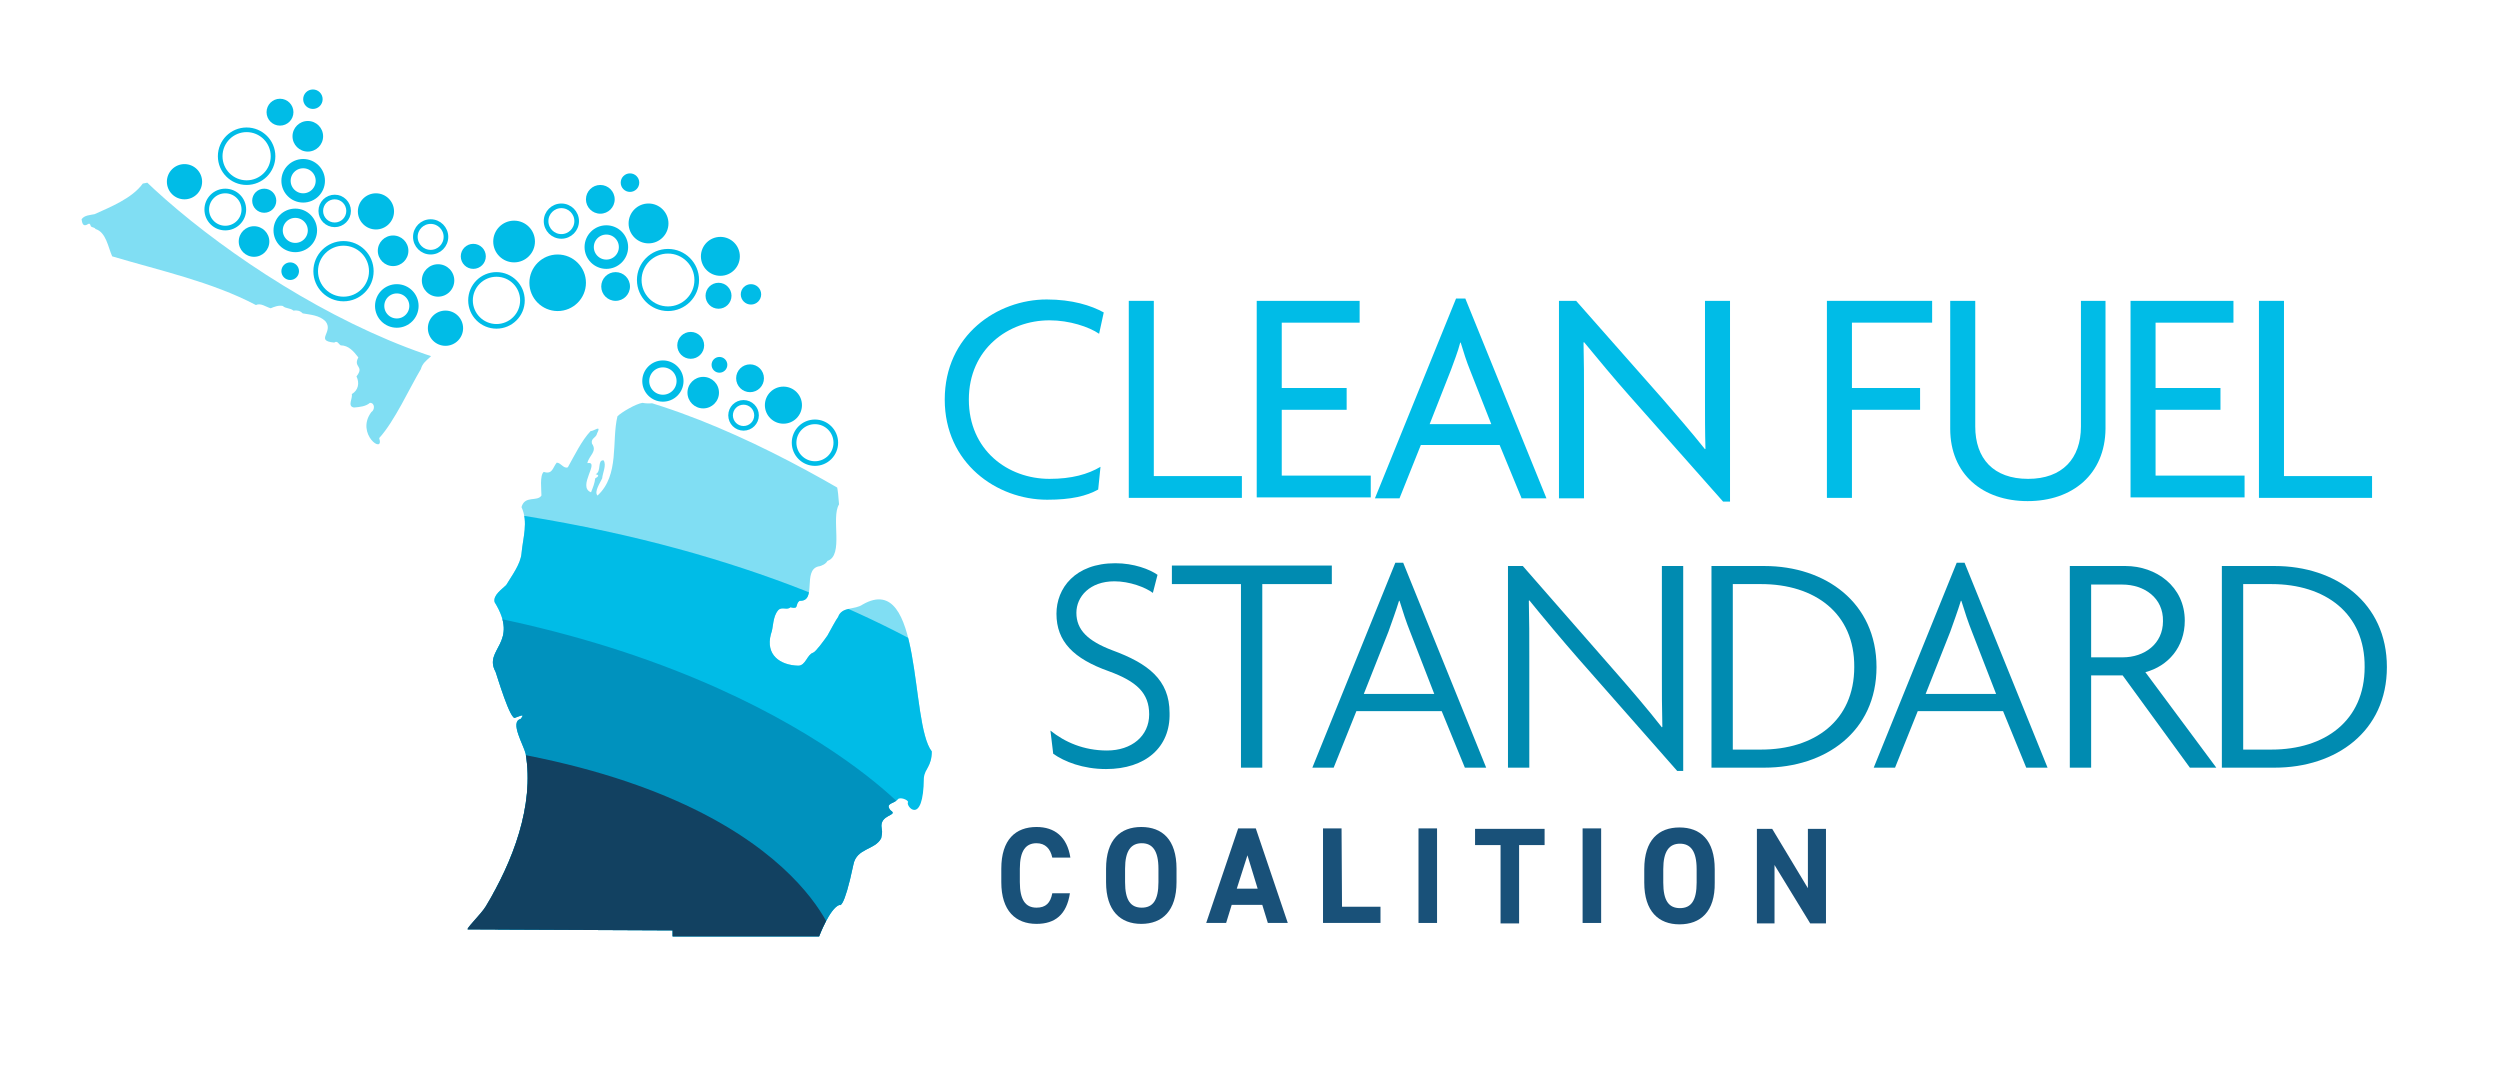 <?xml version="1.0" encoding="utf-8"?>
<!-- Generator: Adobe Illustrator 27.4.1, SVG Export Plug-In . SVG Version: 6.00 Build 0)  -->
<svg version="1.1" id="Layer_1" xmlns="http://www.w3.org/2000/svg" xmlns:xlink="http://www.w3.org/1999/xlink" x="0px" y="0px"
	 viewBox="0 0 539.3 234" style="enable-background:new 0 0 539.3 234;" xml:space="preserve">
<style type="text/css">
	.st0{fill:#00BCE7;}
	.st1{fill:#195179;}
	.st2{clip-path:url(#SVGID_00000041995801850718398750000006024937499675791750_);fill:#80DEF3;}
	.st3{fill:none;stroke:#00BCE7;stroke-miterlimit:10;}
	.st4{fill:none;stroke:#00BCE7;stroke-width:2;stroke-miterlimit:10;}
	.st5{fill:none;stroke:#00BCE7;stroke-width:1.5;stroke-miterlimit:10;}
	.st6{clip-path:url(#SVGID_00000093170769391333429880000009906845515300061313_);fill:#80DEF3;}
	.st7{clip-path:url(#SVGID_00000093170769391333429880000009906845515300061313_);fill:#00BCE7;}
	.st8{clip-path:url(#SVGID_00000093170769391333429880000009906845515300061313_);fill:#0092BE;}
	.st9{clip-path:url(#SVGID_00000093170769391333429880000009906845515300061313_);fill:#124161;}
	.st10{fill:#008BB1;}
</style>
<g>
	<path class="st0" d="M237.1,72c-2.2-1.5-6.4-2.9-10.7-2.9c-8.9,0-17.4,6.2-17.4,17.1c0,10.9,8.4,17.1,17.4,17.1c4.8,0,8.3-1,11-2.6
		l-0.5,4.9c-2.5,1.4-5.8,2.2-11,2.2c-10.9,0-22.1-7.9-22.1-21.6c0-13.9,11.3-21.6,22-21.6c5.5,0,9.6,1.3,12.3,2.8L237.1,72z"/>
	<path class="st0" d="M243.5,107.4V64.9h5.4v37.8h19v4.7H243.5z"/>
	<path class="st0" d="M271.1,107.4V64.9h22.2v4.7h-16.8v14.1h14v4.7h-14v14.2h19.2v4.7H271.1z"/>
	<path class="st0" d="M328.2,107.4L323.5,96h-17l-4.6,11.5h-5.3l17.5-43.1h2l17.5,43.1H328.2z M317.1,79.8c-0.7-1.7-1.4-3.9-2-5.9
		H315c-0.5,2-1.4,4.2-2,5.9l-4.6,11.7h13.3L317.1,79.8z"/>
	<path class="st0" d="M371.7,108.2l-20.1-22.7c-3.3-3.7-7-8.2-9.9-11.7l-0.1,0.1c0.1,3.9,0.1,7.7,0.1,11.2v22.4h-5.4V64.9h3.7
		l18.7,21.2c2.6,3,6.4,7.4,9.1,10.8l0.1-0.1c-0.1-3.5-0.1-7.3-0.1-10.6V64.9h5.4v43.3H371.7z"/>
	<path class="st0" d="M399.5,69.6v14.1h14.7v4.7h-14.7v19h-5.4V64.9h22.7v4.7H399.5z"/>
	<path class="st0" d="M437.4,108.1c-9.7,0-16.7-5.8-16.7-15.6V64.9h5.4V92c0,6.9,3.9,11.3,11.4,11.3c7.4,0,11.4-4.4,11.4-11.3V64.9
		h5.3v27.6C454.1,102.3,447.1,108.1,437.4,108.1z"/>
	<path class="st0" d="M459.6,107.4V64.9h22.2v4.7H465v14.1h14v4.7h-14v14.2h19.2v4.7H459.6z"/>
	<path class="st0" d="M487.3,107.4V64.9h5.4v37.8h19v4.7H487.3z"/>
</g>
<g>
	<path class="st1" d="M227,185c-0.4-1.9-1.5-3.1-3.4-3.1c-2.3,0-3.6,1.6-3.6,5.5l0,2.9c0,3.8,1.2,5.5,3.6,5.5c2,0,3-1,3.4-3.1l3.8,0
		c-0.7,4.6-3.2,6.6-7.2,6.6c-4.5,0-7.6-2.8-7.6-9l0-2.9c0-6.3,3.1-9,7.6-9c3.9,0,6.6,2.1,7.3,6.6L227,185z"/>
	<path class="st1" d="M246.2,199.3c-4.5,0-7.6-2.8-7.6-9l0-2.9c0-6.3,3.1-9,7.6-9c4.5,0,7.6,2.7,7.6,9l0,2.9
		C253.8,196.5,250.7,199.3,246.2,199.3z M242.7,190.3c0,3.9,1.2,5.5,3.6,5.5s3.6-1.6,3.6-5.5l0-2.9c0-3.9-1.3-5.5-3.6-5.5
		s-3.6,1.6-3.6,5.5L242.7,190.3z"/>
	<path class="st1" d="M260.2,199.1l6.9-20.4l3.8,0l6.9,20.4l-4.3,0l-1.2-3.9l-6.6,0l-1.2,3.9L260.2,199.1z M266.8,191.7l4.5,0
		l-2.2-7.2L266.8,191.7z"/>
	<path class="st1" d="M289.5,195.6l8.3,0l0,3.5l-12.4,0l0-20.4l4,0L289.5,195.6z"/>
	<path class="st1" d="M310,199.1l-4,0l0-20.4l4,0L310,199.1z"/>
	<path class="st1" d="M333.2,178.8l0,3.5l-5.5,0l0,16.9l-4,0l0-16.9l-5.5,0l0-3.5L333.2,178.8z"/>
	<path class="st1" d="M345.4,199.1l-4,0l0-20.4l4,0L345.4,199.1z"/>
	<path class="st1" d="M362.3,199.4c-4.5,0-7.6-2.8-7.6-9l0-2.9c0-6.3,3.1-9,7.6-9c4.5,0,7.6,2.7,7.6,9l0,2.9
		C370,196.7,366.8,199.4,362.3,199.4z M358.8,190.4c0,3.9,1.2,5.5,3.6,5.5s3.6-1.6,3.6-5.5l0-2.9c0-3.9-1.3-5.5-3.6-5.5
		s-3.6,1.6-3.6,5.5L358.8,190.4z"/>
	<path class="st1" d="M393.9,178.8l0,20.4l-3.4,0l-7.7-12.6l0,12.6l-3.8,0l0-20.4l3.3,0l7.7,12.8l0-12.8L393.9,178.8z"/>
</g>
<g>
	<g>
		<defs>
			<path id="SVGID_1_" d="M100.2,73.1c1.3-0.8,0.3-3.6,2.6-1.6c1.3,0.6,5-4.5,3.1,1.5c0.7,1.6-1.5-0.3-1.5,1.1
				c-0.4,1-1.2,2.1-1.8,3.1c0.2,0.7,2.2,2.9,2.3,1.6c-0.7-1.2,0.3-1.5,0.6-2.7c0.6-0.7,1.4-0.8,1.4-1.9c0.9-0.1,1.9-0.4,2.2-1.2
				c0.4-0.2,2.1-0.2,1.6-0.9c0.4-4.9,6.6-6.1,10.1-3.4c-0.8-1.9,2-1.6,3-1.9c4.6,1.6,3.8-4.9,7.9-3.8c1.6-1,0.7,0.4,2.9-0.1
				c1.8,1.4,4.7,1.5,6.8,2.6c1.9,2,3.4,3.8,5.5,5.3c1.3,0.4,1.9-0.1,1.1-1.3c0.2-0.9,0.3-1.2,0.1-2.1c1.3-0.8,0.8-4.3,3-2.4
				c0.4-0.5,1.1-0.1,1.3,0.4c0,0.6,0.2,1.7,0.9,0.8c0.7,0.1,0.8,1.1,1.1-0.3c1-0.2,2,1.1,2.8,0.3c1.9,0.5,5.8,1.1,7.7,1.4
				c0.4-0.7,2.2-0.1,2.1-0.6c0.8-1.7-1.6-1.7-2.5-2.6c-1.9-1.4-0.1-2.5-0.7-2.9c-1.3-0.3-2.6-2.4-4-0.8c-2.8-2.1,2.3-2.1,0-4
				c-0.6-1.9,0.1-2.3,1.6-1.5c2,1.1-1.7-3.3,0.7-6.1c-2.4-1.7-3.7,1.5-6.4,0.2c-1.9,0.5-2,3.2-4.1,3.2c-2.9-5.8-2.9,1-7.9-2
				c-0.8-1.5-1.9,0.5-2.9-0.7c0-1.9,0.4-5.4,0.7-7.8c1.6-1.4,1.4-1.8-0.7-1.1c-3.3-1-7.2,1.2-10,2.8c-9.8-0.8-16.7-0.7-24.5,5.8
				c-1.5,2.5-1.8,2.9-4,1.5c-1-2.2-1.8,0.2-3.2,0.4c-0.9,0-0.7-1.1-1.7-1c-0.7-0.8-1.2-3.1-2.6-1.7c-0.8-0.1-1.1,0.2-1.6,0.9
				c-0.8,0.1-1.9-0.3-2.6,0.3c-3.1-0.2-3.5-0.8-4.1-3.5c-1.9-1-4-4.5-4.8-6.7c-0.4-1.1-1.4,0.1-1.4-1.4c-1,0.4-1.3-0.2-1.7-1
				c-2.1-1.2-5.8-1.9-8.5-1.5c-1.5,0.2-2.4,1.1-2.9,2.4c-1.6,1.6-0.9,0-0.3-1.1c5.7-5.4,0.1-1.7-2.2,0.4c-1.2-0.2-0.9,1.8-2,2.5
				c0,0.6-1.8,1.3-0.8,0.3c0.3-0.1,0.5-0.3,0.4-0.6c-1.5-2.6,2.4-7.1-1.5-8.1c1.1-1.9-0.3-2.7-2-2.8c-1.4-0.7,0.7-3.3-1-3.4
				c-1.3,1.1-5,3.6-5.7,5.1c-0.6,2-2.7,3.4-4.7,2.7c-4.1,5.2-10.8,5.1-16.6,6.4c-2.3,3.2-7.1,5.1-10.4,6.6c-0.9,0.2-2.2,0.2-2.8,1.1
				c0.1,0.6,0.2,1.6,1.1,1.2c0.6-0.4,0.7-0.3,0.9,0.3c0.2,0.3,0.8,0.2,1,0.6c2.3,0.7,2.7,3.9,3.6,5.9c10.4,3.1,21.5,5.5,31,10.5
				c1.1-0.5,2.1,0.4,3.2,0.7c0.7-0.3,1.7-0.7,2.6-0.5c0.6,0.6,1.6,0.4,2.3,1c0.8-0.1,1.4,0,2,0.6c1.7,0.3,3.6,0.4,4.9,1.7
				c1.9,2.3-2.4,4.2,1.9,4.6c0.7-0.5,0.9,0.3,1.4,0.6c1.7,0,2.8,1.3,3.8,2.6c-1.2,2.2,1.4,1.8-0.4,4.1c0.7,1.4,0.4,3-1,3.8
				c0.2,1-1,2.6,0.4,2.9c0,0,0.2,0,0.2,0c1-0.1,2.4-0.2,3.3-1c1.1,0,1.1,1.5,0.3,2c-3.5,4.7,2.9,9.3,1.7,5.6
				c3.3-3.6,6.5-10.7,9-14.9c0.6-2.4,3.7-2.7,3.2-5.5c0.4-1.6,1.5-3.1,1.9-4.7c1.4,0.1-0.1,2-0.3,2.7c0.6,1.5,0.2,3.4,0.6,4.8
				C98,75.7,99.9,75.6,100.2,73.1z"/>
		</defs>
		<clipPath id="SVGID_00000111913465914426972810000011299390176485769401_">
			<use xlink:href="#SVGID_1_"  style="overflow:visible;"/>
		</clipPath>
		<path style="clip-path:url(#SVGID_00000111913465914426972810000011299390176485769401_);fill:#80DEF3;" d="M207.9,124.6
			c0,0-52.9-41.1-92.9-43.3c-40.1-2.1-91.3-44-94.5-56.4L-1.5,60.5l21.4,64.1L210,167.8L207.9,124.6z"/>
	</g>
	<circle class="st3" cx="48.6" cy="45.2" r="4"/>
	<circle class="st4" cx="85.6" cy="66" r="3.7"/>
	<circle class="st5" cx="143" cy="82.2" r="3.7"/>
	<circle class="st0" cx="151.7" cy="84.7" r="3.4"/>
	<circle class="st0" cx="149" cy="74.5" r="2.9"/>
	<circle class="st3" cx="175.8" cy="95.5" r="4.5"/>
	<circle class="st0" cx="169" cy="87.4" r="4"/>
	<circle class="st0" cx="161.8" cy="81.6" r="3"/>
	<circle class="st3" cx="160.4" cy="89.6" r="2.8"/>
	<circle class="st3" cx="53.2" cy="33.7" r="5.7"/>
	<circle class="st0" cx="60.4" cy="24.2" r="2.9"/>
	<circle class="st0" cx="67.5" cy="21.4" r="2.1"/>
	<circle class="st0" cx="66.4" cy="29.4" r="3.3"/>
	<circle class="st0" cx="39.8" cy="39.2" r="3.8"/>
	<circle class="st4" cx="63.7" cy="49.7" r="3.7"/>
	<circle class="st0" cx="81.1" cy="45.6" r="3.9"/>
	<circle class="st0" cx="62.6" cy="58.5" r="1.9"/>
	<circle class="st0" cx="84.8" cy="54.1" r="3.3"/>
	<circle class="st3" cx="74.1" cy="58.5" r="6"/>
	<circle class="st3" cx="107.1" cy="64.8" r="5.6"/>
	<circle class="st3" cx="144.1" cy="60.4" r="6.2"/>
	<circle class="st0" cx="155" cy="63.8" r="2.8"/>
	<circle class="st0" cx="162" cy="63.5" r="2.2"/>
	<circle class="st0" cx="155.4" cy="55.3" r="4.2"/>
	<circle class="st0" cx="139.9" cy="48.2" r="4.3"/>
	<circle class="st0" cx="132.8" cy="61.8" r="3.1"/>
	<circle class="st0" cx="96.1" cy="70.8" r="3.8"/>
	<circle class="st0" cx="54.8" cy="52.1" r="3.3"/>
	<circle class="st0" cx="120.3" cy="61" r="6.1"/>
	<circle class="st0" cx="94.5" cy="60.5" r="3.5"/>
	<circle class="st3" cx="92.9" cy="51.1" r="3.3"/>
	<circle class="st3" cx="121.1" cy="47.7" r="3.3"/>
	<circle class="st0" cx="110.9" cy="52.1" r="4.5"/>
	<circle class="st0" cx="102.1" cy="55.3" r="2.7"/>
	<circle class="st0" cx="135.9" cy="39.4" r="2"/>
	<g>
		<defs>
			<path id="SVGID_00000155853171976711037670000002730091476991525051_" d="M201,162.1c-4.8-6.2-1.8-39.2-14.9-31.7
				c-1.7,1.2-4.5,0.4-5.3,2.7c-0.4,0.5-1.7,2.9-2.3,4c-0.7,1-2.5,3.5-3.1,3.7c-1.3,0.4-1.6,2.8-3.2,2.8c-3.9-0.1-7.1-2.3-5.9-6.8
				c0.6-1.5,0.3-3.7,1.6-5.2c0.8-0.8,1.9,0.1,2.6-0.6c2,0.5,0.9-0.6,2-1.4c3.8,0.2,0.6-6.5,4-7.4c0.8-0.1,1.7-0.6,2-1.2
				c3.6-1.2,0.7-9.3,2.5-12.2c-0.5-7.3-1.2-4.4-3.9-9.4c0.8-5.1,1.6-1.4,4.3-1.4c0-0.8-1.6-0.9-1.2-1.8c0.9-0.1,0-1.4,0-1.9
				c-0.1-0.6-0.9-0.3-1-0.8c-2-2.8,0.5-4.8-4.4-6.1c-1.6,0.3-2.8-0.8-3.8-1.8c-0.7-0.1-1.5,0.1-2.1-0.4c-3.8-3.8-6.5-0.8-7.6-3.6
				c-0.1-1.7-1.5-3.1-2.9-3.8c-1.5-1-3.8,0.1-5.3-0.7c-1.4-1.6-4.3-2.8-5.9-4c-0.8,0.1-0.8,1.2-1.6,1.3c-0.4,0.4-5.1-1-3.6,0.1
				c2.6,2.5-6.9,4.9-1.3,10.3c5.9,1,0.7,2.7-2.1,2.1c-1.4,0.2-4.5,2-5.4,2.9c-1.3,5.3,0.5,12.7-4.3,17.1c-0.8-0.8,0.6-2.8,1-3.7
				c0.1-1.2,1-2.9,0.3-3.9c-1.4-0.1-0.4,2.4-1.7,3c1,0.2,0.4,0.6-0.1,0.9c-0.1,1-0.5,2-0.9,3c-3.1-1.2,2.1-6.8-0.8-6.3
				c0.4-1.7,2.2-2.5,1-4.2c-0.3-1.2,0.9-1.2,1.1-2.2c1-2-0.6-0.5-1.4-0.5c-1.9,2-3.5,5.3-4.9,7.8c-0.9,0.4-1.5-1-2.4-1
				c-0.9,1.1-0.9,2.6-2.8,2c-0.9,0.7-0.5,3.9-0.5,5.1c-0.9,1.4-3.6-0.1-4.3,2.5c1.5,3.2,0.3,6.6,0,10c-0.2,2.3-2.1,4.8-3.3,6.8
				c-0.9,0.9-2.9,2.2-2.5,3.7c5.5,8.9-2.5,10.1,0.2,15c0.2,0.5,3.3,11,4.3,9.9c0.7-0.2,2.3-1.1,1.1,0.3c-2.4,0.6,0.7,5.7,1.1,7.5
				c1.9,11.2-2.8,23.3-8.6,32.9c-1,1.7-4.7,5.2-3.8,5l44.1,0.2l0,1.3h31.6c0,0,2.3-6.1,4.4-6.8c0,0,0.9,1.3,3-8.7
				c0.7-3.6,4.7-3.1,6-5.7c0.1-0.7,0.3-1.1,0.1-2.1c-0.6-3.1,3.8-2.7,1.9-3.9c-1.3-1.6,0.9-1.4,1.6-2.4c0.5-0.5,2.1,0.1,2.2,0.6
				c-0.7,0.8,3.3,5.5,3.4-5.2C199.5,165.8,201,165.3,201,162.1z"/>
		</defs>
		<clipPath id="SVGID_00000167370272002756727680000013237767497067898799_">
			<use xlink:href="#SVGID_00000155853171976711037670000002730091476991525051_"  style="overflow:visible;"/>
		</clipPath>
		<path style="clip-path:url(#SVGID_00000167370272002756727680000013237767497067898799_);fill:#80DEF3;" d="M212.4,126.2
			c0,0-52.9-41.1-92.9-43.3S28.1,39,24.9,26.5L3,62.1l21.4,64.1l190.2,43.3L212.4,126.2z"/>
		<path style="clip-path:url(#SVGID_00000167370272002756727680000013237767497067898799_);fill:#00BCE7;" d="M235.8,167.1
			c0,0-37.3-47-141.2-58.3l16.2,115.6l127.2,3.1L235.8,167.1z"/>
		<path style="clip-path:url(#SVGID_00000167370272002756727680000013237767497067898799_);fill:#0092BE;" d="M195.4,174.8
			c0,0-34.7-38.7-122.8-46.5l8.5,77.9c0,0,111.5,2.5,111,0C191.7,203.7,195.4,174.8,195.4,174.8z"/>
		<path style="clip-path:url(#SVGID_00000167370272002756727680000013237767497067898799_);fill:#124161;" d="M179.7,201.9
			c0,0-10.7-34.8-89.5-42.3s-7.6,47.4-7.6,47.4L179.7,201.9z"/>
	</g>
	<circle class="st0" cx="155.2" cy="78.7" r="1.7"/>
	<circle class="st4" cx="130.8" cy="53.3" r="3.7"/>
	<circle class="st0" cx="129.5" cy="43" r="3.1"/>
	<circle class="st4" cx="65.4" cy="39" r="3.7"/>
	<circle class="st0" cx="57" cy="43.3" r="2.6"/>
	<circle class="st3" cx="72.2" cy="45.5" r="3"/>
</g>
<g>
	<path class="st10" d="M238.6,165.9c-5,0-9-1.6-11.4-3.3l-0.6-5c3.1,2.5,7.2,4.3,12.2,4.3c5.3,0,9.1-3.1,9.1-7.8
		c0-4.6-2.7-7.1-8.7-9.3c-7.6-2.7-11.3-6.4-11.3-12.4c0-5.5,4-10.9,12.7-10.9c4,0,7.4,1.3,9.1,2.5l-1,3.9c-1.6-1.2-5-2.5-8.3-2.5
		c-5.3,0-8.2,3.3-8.2,6.8c0,3.7,2.5,6.1,7.8,8.1c7.6,2.8,12.3,6.3,12.3,13.5C252.5,161.2,247.1,165.9,238.6,165.9z"/>
	<path class="st10" d="M272.3,126v39.6h-4.6V126h-14.9v-4h34.5v4H272.3z"/>
	<path class="st10" d="M316,165.6l-5-12.2h-18.4l-4.9,12.2h-4.6l17.9-44.2h1.7l17.9,44.2H316z M304.2,136.3c-0.8-2-1.6-4.4-2.3-6.7
		h-0.1c-0.7,2.3-1.6,4.7-2.3,6.7l-5.3,13.4h15.2L304.2,136.3z"/>
	<path class="st10" d="M361.8,166.3l-21.3-24.2c-3.5-4-7.6-8.9-10.6-12.6l-0.1,0.1c0.1,4,0.1,8.1,0.1,12v24h-4.6v-43.5h3.2
		l20.2,23.1c2.9,3.3,7,8.1,9.8,11.7l0.1-0.1c-0.1-3.9-0.1-7.8-0.1-11.5v-23.2h4.6v44.2H361.8z"/>
	<path class="st10" d="M380.6,165.6h-11.4v-43.5h11.4c13.2,0,24.2,7.9,24.2,21.8S393.8,165.6,380.6,165.6z M379.9,126h-6.1v35.7h6.1
		c11.5,0,20.1-6.2,20.1-17.8C400.1,132.3,391.5,126,379.9,126z"/>
	<path class="st10" d="M437.1,165.6l-5-12.2h-18.4l-4.9,12.2h-4.6l17.9-44.2h1.7l17.9,44.2H437.1z M425.4,136.3
		c-0.8-2-1.6-4.4-2.3-6.7h-0.1c-0.7,2.3-1.6,4.7-2.3,6.7l-5.3,13.4h15.2L425.4,136.3z"/>
	<path class="st10" d="M472.4,165.6l-14.5-19.9h-6.8v19.9h-4.6v-43.5h12c6.6,0,12.8,4.4,12.8,11.8c0,5.7-3.6,9.8-8.5,11.1l15.3,20.6
		H472.4z M457.8,126.1h-6.7v15.7h6.8c4.7,0,8.7-2.9,8.7-7.8C466.7,129,462.6,126.1,457.8,126.1z"/>
	<path class="st10" d="M490.7,165.6h-11.4v-43.5h11.4c13.2,0,24.2,7.9,24.2,21.8S503.9,165.6,490.7,165.6z M490,126h-6.1v35.7h6.1
		c11.5,0,20.1-6.2,20.1-17.8C510.2,132.3,501.6,126,490,126z"/>
</g>
</svg>
